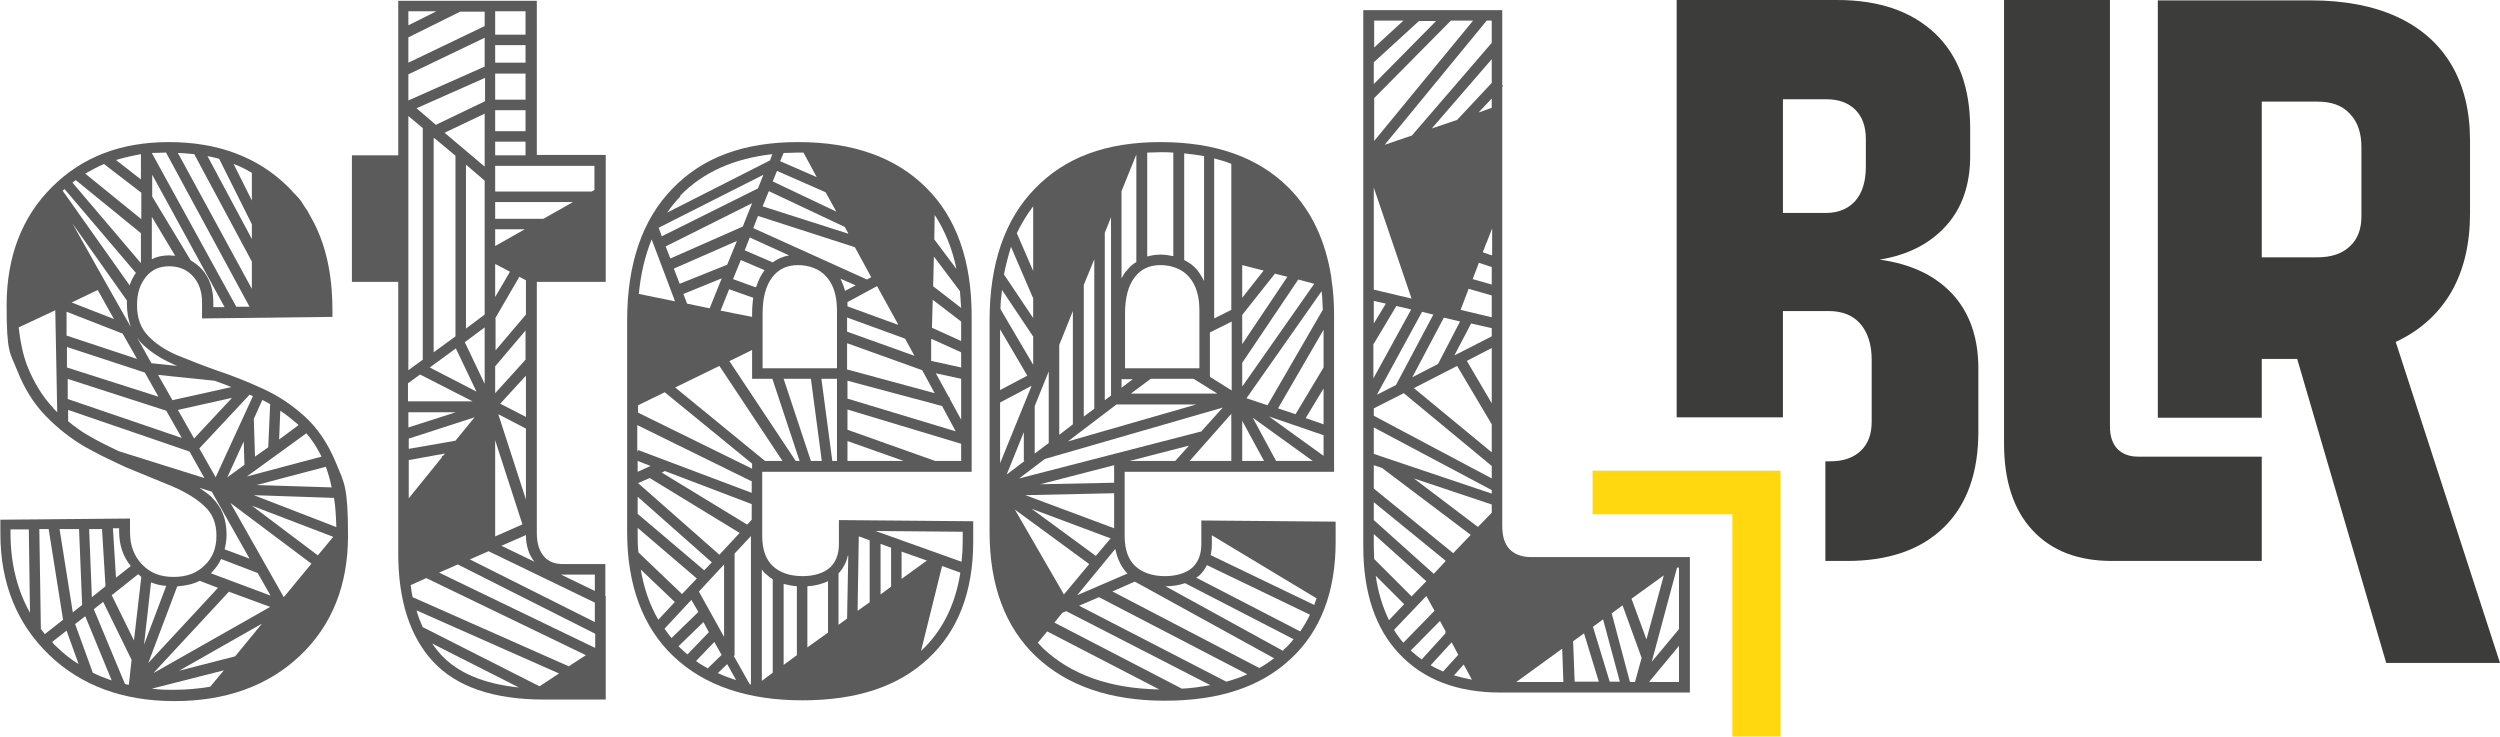 <?xml version="1.0" encoding="UTF-8"?>
<svg xmlns="http://www.w3.org/2000/svg" version="1.1" viewBox="0 0 642.2 189.2">
  <defs>
    <style>
      .cls-1 {
        fill: #5b5b5b;
      }

      .cls-2 {
        fill: #ffd810;
      }

      .cls-3 {
        fill: #3c3c3b;
      }
    </style>
  </defs>
  <!-- Generator: Adobe Illustrator 28.7.0, SVG Export Plug-In . SVG Version: 1.2.0 Build 136)  -->
  <g>
    <g id="Calque_1">
      <g>
        <path class="cls-1" d="M215.5,139.7c0,2.7-.8,4.7-2.3,6.1-1.6,1.4-4,2.2-7.1,2.2s-5.8-.9-7.6-2.6c-1.8-1.7-2.7-4.3-2.7-7.7v-16.5h53.8v-40c0-14.2-3.9-25.3-11.7-33-7.8-7.8-18.8-11.7-32.9-11.7s-24.6,4-32.3,12c-7.7,7.9-11.6,19.3-11.6,33.8v54.4c0,13.6,4,24.4,11.9,31.9,7.9,7.5,19,11.3,33.1,11.3s24.7-3.6,32.3-10.7c7.7-7.1,11.6-17.2,11.6-30.1v-5.2l-34.5-.3v6.1ZM217.9,142.7l-.3,16.2-2.2,1.6v-13.2c1.2-1.3,2-2.8,2.4-4.6M212.7,162.5l-5.3,3.8v-15.7c2-.1,3.8-.6,5.3-1.3v13.2ZM220.7,137.8l2.7,1v15.9l-3.1,2.2.3-19.1ZM204.7,168.3l-3.4,2.5v-20.8c1.1.3,2.2.5,3.4.6v17.7ZM184.8,142.5l-20.9-18.4,3-1.3,23.1,14.1-5.3,5.7ZM195.9,94.6v-14c0-4.1.8-7.2,2.5-9.4,1.6-2.1,3.8-3.1,6.6-3.1s5.6,1,7.3,3c1.8,2,2.7,4.9,2.7,8.6v14.9h-19.1ZM187.3,74.3l6.2,2.2c-.2,1.3-.3,2.6-.3,4.1v.8l-8.1-1.6,2.2-5.5ZM170.8,100.8l22.4,18.3v1.3l-29.3-14.4v-1.9l7-3.4ZM194.1,73.8l-5.8-2.1,2-4.9,6.1,2.6s0,0,0,0c-.9,1.2-1.6,2.6-2.1,4.2M194.8,55.5l24.8,8,4.2,7.7-1.1.6-29.2-13.2,1.2-3.1ZM198.5,67.4l-7.2-3.1,1.3-3.3,10.1,4.6c-1.6.3-3,.9-4.2,1.8M230.6,83.4l-12.9-4.7c0-.4,0-.7,0-1.1l7.6-4.1,5.4,9.8ZM217.1,74.8c-.3-1.1-.7-2.2-1.2-3.2l3.9,1.7-2.7,1.4ZM217.7,81.6l14.8,5.4,2.4,4.4-17.3-6.2v-3.7ZM217.7,88.2l19.2,6.9,3.2,5.9-22.5-6.1v-6.7ZM239.4,87.1l7.5,3.4v3.9l-7.7-1.7v-5.6ZM239.4,84.2l.2-7.2,7.3,5.6v5l-7.5-3.4ZM217.8,60l-21.9-7,1.6-3.9,19.5,9.2.9,1.6ZM190.8,58.2l-18.6,8.2-1.2-3.1,22.2-11.1-2.4,6ZM189.3,61.9l-2.5,6.1-12.2,4.9-1.5-3.9,16.2-7.1ZM175.6,75.5l9.8-4-3.1,7.7-5.8-1.2-1-2.6ZM193.1,123.5v3.1l-29.2-11-.2.5v-6.9l29.3,14.4ZM163.8,121.1v-2.7l3.3,1.3-3.3,1.5ZM163.8,124h0s0,0,0,0ZM192,134.8l-22-13.4.8-.4,22.3,8.5v4l-1.2,1.3ZM173.5,99.5l11.3-5.5,16.2,24.4h-4.5l-23.1-18.9ZM187.3,92.8l5.9-2.9v7.4h5.2l7,21.1h-1l-17-25.6ZM201.2,97.3h7.1l2.8,21.1h-2.8l-7-21.1ZM211,97.3h4v21.1h-1.2l-2.8-21.1ZM217.7,113.3l14.4,5.1h-14.4v-5.1ZM217.7,97.8l24.3,6.5,3.5,6.5-27.8-8.4v-4.6ZM244,102.4v-.3c0,0-.2,0-.2,0l-3.4-6.2,6.5,1.4v10.5l-2.9-5.3ZM239.7,73.6l.2-7.7,6.7,8.9c.1,1.4.2,2.8.3,4.3l-7.1-5.5ZM240,61.5h0s.1-6.3.1-6.3c2.6,4,4.5,8.6,5.6,13.9l-5.7-7.6ZM214.7,54.3l-16.2-7.7,1.1-2.7,12.5,5.5,2.7,4.9ZM194.7,48.4l-24.7,12.3-.8-2.2,26.9-13.6-1.4,3.5ZM173.4,77.4l-9.3-1.9c.5-5.2,1.6-9.8,3.3-14l6,15.9ZM182.9,144.4l-2,2.1-17.1-14.5v-4.4l19.1,16.9ZM179,148.6l-3.8,4-11.2-10.7c-.2-1.7-.2-3.5-.2-5.3v-1l15.2,13ZM173.4,154.6l-4.3,4.6c-2.2-3.8-3.7-8.1-4.5-12.9l8.8,8.4ZM177.6,154.1l1.8,3.1-6.9,6.7c-.7-.8-1.2-1.6-1.8-2.4l6.9-7.4ZM179.5,152l6.5-7v18.6l-6.5-11.7ZM185.4,168.2l-3.6,3.5c-1-.6-2.1-1.2-3-1.9l4.7-4.9,1.9,3.4ZM186.8,170.6l2.3,4.1c-1.6-.5-3.2-1.1-4.7-1.8l2.4-2.3ZM188.6,168.4h.1v-26.2l4.2-4.5v38.1c0,0-.2,0-.3,0l-4.1-7.3ZM231.6,148.8v-7.1l6.5,2.3-6.5,4.7ZM228.9,150.7l-2.7,2v-13l2.7,1v10ZM196.6,147.3c.6.6,1.2,1.1,1.9,1.5v24l-2.8,2.1v-28.6c.3.4.6.8.9,1.1M240.2,118.4l-22.5-8v-5.2l29.2,8.8v4.4h-6.7ZM206.4,39.2l3.4,6.3-9.4-4.1.9-2.1c1.2,0,2.4-.1,3.6-.1s.9,0,1.4,0M174.7,50.3c5.9-6.1,13.9-9.6,23.7-10.7l-.6,1.6-26.4,13.4c1-1.5,2.2-2.9,3.4-4.2M174.3,166l6.4-6.2,1.4,2.6-5.5,5.7c-.6-.5-1.2-1-1.7-1.5-.2-.2-.4-.4-.6-.6M236.6,167.2s0,0,0,0l5.4-21.8,4.7,1.7c-1.3,8.3-4.7,15.1-10.1,20.1M247.3,139.1c0,1.8-.1,3.5-.3,5.2l-22.1-7.9,22.4.2v2.5Z"></path>
        <path class="cls-1" d="M308.6,139.7c0,2.7-.8,4.7-2.3,6.1-1.6,1.4-4,2.2-7.1,2.2s-5.8-.9-7.6-2.6c-1.8-1.7-2.7-4.3-2.7-7.7v-16.5h53.8v-40c0-3.4-.2-6.6-.7-9.6v-.3c0,0,0,0,0,0-1.5-9.5-5.1-17.2-11-23.1-7.8-7.8-18.8-11.7-32.9-11.7s-24.6,4-32.3,12c-7.7,7.9-11.6,19.3-11.6,33.8v54.4c0,13.6,4,24.4,11.9,31.9,7.9,7.5,19,11.4,33.1,11.4s24.7-3.6,32.3-10.7c7.7-7.1,11.6-17.2,11.6-30.1v-5.2l-34.5-.3v6.1ZM310.1,145.2l26.4,12.7c-.7,1.5-1.6,3-2.5,4.3l-26.7-13.8c.2-.2.5-.3.7-.5.9-.8,1.5-1.7,2-2.7M338.2,153.7c-.2.6-.4,1.2-.6,1.7l-26.6-12.8c.2-.9.3-1.8.3-2.8v-2.3l26.9,16.2ZM270.8,160l2.1-2.6,1-.4,37,19c-2.3.4-4.8.8-7.3.9l-32.8-17ZM310.8,85.4l5.6-2.8v17.7l-5.6-3.5v-11.3ZM308.7,110.8l-46.9,12.1,6.6-5,45.7-13.2-5.4,6ZM286.2,135.7l-22.8-8.5,22.8-.5v9ZM286.9,103.9h20.4l-33,9.5,12.5-9.5ZM319.1,80.9l8.4-10.6,3.2.8-11.6,17.3v-7.5ZM275.6,79.9v29.1l-3.5,2.7v-23.1l3.5-8.7ZM278.4,107v-33.8l2.7-6.6v38.4l-2.7,2ZM269.4,95.4v18.4l-3.6,2.7v-12.2l3.6-8.9ZM319.1,93.2l14.4-21.4,4.1,1.1-18.5,26.4v-6ZM319.1,68.1l5.5,1.4-5.5,7v-8.4ZM306.6,97.3l6.1,3.8h-22.2l5.1-3.8h11ZM288.1,99.6v-2.2h2.9l-2.9,2.2ZM285.4,101.6l-1.6,1.2v-43l1.6-4v45.8ZM263.2,118.4l-4.6,3.5,4.4-10.9v7.4h.2ZM260.7,130.9l19.1,14-6.5,7.8-12.6-21.8ZM281.5,142.8l-16.5-12.1,20.3,7.6-3.8,4.5ZM286.2,124l-19,.4,19-4.9v4.5ZM305.4,114.5l-3.5,3.9h-11.7l15.1-3.9ZM316.3,106.3v12.1h-10.7l10.7-12.1ZM319.1,108.1l5.6,10.3h-5.6v-10.3ZM321.8,107.3l15.4,11.1h-9.4l-6-11.1ZM326,107l14,4.8v5.3l-14-10.1ZM335.4,107.4l4.6-7.6v9.2l-4.6-1.6ZM340,94.4l-7.2,12-4.5-1.5,11.7-20.2v9.7ZM339.9,79.4l-14.3,24.7-5.4-1.8,19.3-27.5c.2,1.5.2,3.1.3,4.7M316.3,79.6l-4.4,2.2v-41.1c1.5.4,3,.8,4.4,1.4v37.5ZM309.3,72.2c-.5-1-1.1-2-1.8-2.9-.9-1.1-2.1-1.9-3.3-2.5v-27.4c1.8.2,3.5.4,5.1.7v32ZM305.4,71.1c1.8,2,2.7,4.9,2.7,8.6v14.9h-19.1v-14c0-4.1.8-7.2,2.5-9.4,1.6-2.1,3.8-3.1,6.6-3.1s5.6,1,7.3,3M289.3,69.6c-.5.6-.8,1.2-1.2,1.9v-22.4l3.8-9.4v27.6c-1,.6-1.9,1.4-2.6,2.4M265.4,69.6l-4.2-9.7c1.2-2.5,2.6-4.8,4.2-6.9v16.6ZM265.4,76.4v5.3l-7.5-11.2c.5-2.5,1.1-4.8,1.8-7.1l5.6,13ZM265.4,86.6v7.1l-8.4-14.3c0-1.7.2-3.3.4-4.9l8.1,12.1ZM263.9,96.5l-7,3.7v-15.6l7,11.9ZM256.9,103.4l8.1-4.3-8.1,19.9v-15.6ZM277.2,155.6l5.1-2.2,38.1,19.8c-1.7.8-3.5,1.4-5.4,1.9l-37.8-19.5ZM285.6,152l5.9-2.6,35.8,19.7c-1.2.9-2.5,1.8-3.8,2.5l-37.8-19.7ZM289.7,147.3s0,0,0,0l-13,5.6,9.8-11.9c.5,2.5,1.5,4.7,3.1,6.3M301.4,39.2v26.6c-1-.2-2.1-.4-3.3-.4s-2.4.2-3.4.5v-26.7c1.1,0,2.3-.1,3.4-.1s2.2,0,3.3.1M266.6,165.1l2.4-2.9,28.8,14.9c-12.7-.2-22.7-3.8-29.9-10.6-.5-.5-.9-1-1.4-1.5M329.7,167.2s0,0-.1,0l-30.2-16.6c1.9,0,3.6-.3,5-.8l27.9,14.4c-.8,1-1.7,2-2.7,2.8"></path>
        <path class="cls-1" d="M393.3,143.1c-2.4,0-4.2-.7-5.5-2-1.3-1.4-1.9-3.3-1.9-6V22.3l.2-.2-.2-.2V2.6h-14.2c0-.1-.1,0-.1,0h-21.4v137.8c0,11.8,3.1,21.1,9.3,27.6,6.2,6.6,14.9,9.9,25.9,9.9h48.7v-34.8h-40.7ZM431.3,161.6l-7,8.4,6.5-24.2h.5v15.8ZM352.9,25.3l19.8-20h5.7l-25.4,30.9v-10.9ZM423,164.4l-3.9-10.6,8.3-6-4.5,16.6ZM379.7,135.4l-16.5-12.5,20,6.7v2.1l-3.5,3.6ZM374.3,94l8.9,15v7.2l-20-16.5,11.1-5.7ZM373.6,91.3l4.3-8.2,5.3,1.2v2.1l-9.6,4.9ZM377.3,74.2l5.9,1.7v5.6l-8-1.9,2.1-5.5ZM383.2,73.1l-4.9-1.4,1.6-4.2,3.3,1.1v4.6ZM375.1,82.5l-5.7,11-6.6,3.4,8.1-15.3,4.2,1ZM360.6,101l22.6,18.7v3.2l-30.3-16.1v-1.9l7.7-3.9ZM383.2,125.9v.9l-30.3-10.2v-6.8l30.3,16.1ZM355,120.2l22.8,17.2-4.5,4.7-20.4-16.6v-6l2.1.7ZM383.2,103.6l-6.4-10.9,6.4-3.3v14.1ZM383.2,65.6l-2.3-.8,1-2.6h.1c0,0,0-.2,0-.2l1.3-3.3v6.8ZM368.2,80.8l-9.6,18.1-4.9,2.5,11.6-21.3,2.8.7ZM352.9,129l18.4,15v.2l-3,3.2-15.4-13.8v-4.5ZM367.8,33l15.4-17.8v6.1l-8.9,9.5-6.5,2.2ZM362.6,76.7l-9.7-2.3v-26.2l9.7,28.5ZM352.9,77.3l3.1.7-3.1,5.1v-5.8ZM352.9,88.3l5.8-9.7,3.8.9-9.7,17.7v-8.9ZM362.6,153.2l-9.6-9.6c0-1-.1-2.1-.1-3.2v-3.2l13.5,12.1-3.8,3.9ZM360.7,155.2l-3.9,4.1c-1.6-3.3-2.8-7.1-3.4-11.4l7.3,7.3ZM371.3,162v.7l-6.1,6.7c-1-.7-1.9-1.5-2.8-2.3l7.5-7.6,1.4,2.6ZM372.9,165l1.7,3.2-3.9,4.3c-1.1-.5-2.2-1-3.2-1.6l5.4-5.9ZM376,170.7l2.1,3.9c-1.6-.3-3.2-.7-4.6-1.1l2.5-2.8ZM401.3,166.7l.3,8.5h-12.1l11.7-8.5ZM404,164.8l2.9-2.1,3.8,12.4h-6.2l-.4-10.4ZM409.2,161l2.6-1.9,4.3,16h-2.6l-4.3-14.1ZM414.1,157.5l2.7-2,4.9,13.5-1.7,6.2h-1.3l-4.7-17.7ZM383.2,27.7l-3.4,1.2,3.4-3.6v2.5ZM383.2,11l-20.5,23.8-7,2.4,26.2-31.9h1.3v5.7ZM352.9,21.5v-5.5l11.6-10.6h4.4l-16,16.2ZM360.5,5.3l-7.5,6.9v-6.9h7.5ZM358.1,161.8l8.3-8.7,2.1,3.8-8,8.2c-.9-1-1.7-2.1-2.4-3.3M423.6,175.2l7.7-9.3v9.3h-7.7Z"></path>
        <path class="cls-1" d="M155.5,153.1v-8.2h-10.8c-2.2,0-3.8-.6-5-2-1.2-1.4-1.8-3.4-1.8-6v-64.5h17.7v-32.6h-17.7V.2h-35.6v39.7h-11.9v32.5h11.9v69.8c0,12,3,21.3,8.9,27.7,6,6.5,15.5,9.8,28.5,9.8h15.9v-26.4h0c0-.1,0-.2,0-.2ZM127.2,2.9h7.8v6h-7.8V2.9ZM127.2,11.6h7.8v4.5h-7.8v-4.5ZM127.2,18.9h7.8v6.7h-7.8v-6.7ZM127.2,28.3h7.8v5.4h-7.8v-5.4ZM127.2,36.4h7.8v3.5h-7.8v-3.5ZM127.2,42.6h25.5v6.2l-.7.4h-24.8v-6.6ZM127.2,51.9h20l-7.6,4.3h-12.4v-4.3ZM135.1,110.1v18.2l-7.1-21.9,7.1,3.7ZM128.5,103.7l6.6-7.2v10.6l-6.6-3.4ZM135.1,137.4c0,2.9.8,5.2,2.2,6.9l-8.5-4.1,6.4-2.8ZM127.2,58.9h7.6l-7.6,4.3v-4.3ZM127.2,67.8l3.8,2-3.8,6.5v-8.5ZM127.2,81.8l6.2-10.7,1.7.9v8.8l-7.8,9.2v-8.1ZM127.2,94.1l7.8-9.2v7.5l-7.8,8.6v-6.9ZM127.2,113.1l7,21.6-7,3.1v-24.7ZM104.9,2.9h7.2l-7.2,3.6v-3.6ZM104.9,9.6l13.3-6.6h6.3v3.7l-19.6,9.4v-6.5ZM104.9,19.1l19.6-9.4v7.4l-19.6,8.7v-6.7ZM117.1,89.5l5.3,11.1-12-6.2,6.7-4.9ZM111.4,90.4v-54.9h.2c0,0,5.4,4.5,5.4,4.5v46.4l-5.6,4.1ZM119.4,87.9l5.1-3.8v14.5l-5.1-10.7ZM119.7,84.3v-42l4.8,4.1v34.4l-4.8,3.6ZM114.2,34.1l10.3-4.9v13.6l-10.3-8.7ZM112,32.1l-5-4.3,17.6-7.8v6l-12.5,6ZM104.9,71.1V29.8l3.7,3.1v59.5l-3.7,2.7v-24ZM104.9,98.4l3-2.2,13.5,6.9h-16.6v-4.7ZM104.9,105.9h12.2l-12.2,3.9v-3.9ZM104.9,112.7l17-5.5-4.9,6-12,2.1v-2.7ZM104.9,118.2l9.4-1.7-.5.6h-.3v.4l-8.5,10.5v-9.8ZM113.2,168.1c-.8-.9-1.5-1.8-2.2-2.8l22.3,11.3c-8.9-.9-15.7-3.7-20.1-8.5M138.6,176.3l-30-15.2c-.6-1.3-1.2-2.8-1.6-4.3l36.6,16.2-5,3.3ZM146.2,171.2l-40.2-17.8c-.2-1-.4-2-.5-3.1l4-1.8,41,19.8-4.3,2.8ZM152.8,166.4l-40-19.3,4.8-2.1h0c0,0,35.3,17.8,35.3,17.8v3.5ZM152.8,159.8l-32.1-16.1,4.8-2.1,27.3,13.2v5ZM152.8,151.8l-8.7-4.2c.2,0,.4,0,.6,0h8.1v4.2Z"></path>
        <path class="cls-1" d="M86.3,118.9c-2-4.9-4.7-8.9-8-11.9-3.3-3-6.9-5.4-10.9-7.2-3.9-1.8-7.7-3.3-11.6-4.6-3.7-1.3-7.2-2.7-10.4-4-3-1.3-5.6-3-7.5-5.1-1.8-1.9-2.7-4.5-2.7-7.7s.8-5.4,2.3-7.3c1.5-1.8,3.4-2.7,5.9-2.7s4.6.8,6.2,2.6c1.6,1.8,2.3,4,2.3,6.7v4.1l33.5-.4c0-4.2.2-14.4-4.7-24.1-.5-.9-1-1.8-1.5-2.7,0,0,0,0,0-.1-.5-.8-1.1-1.6-1.6-2.4,0,0,0,0,0-.1-.5-.7-1-1.3-1.6-1.9-.2-.2-.4-.4-.6-.6-.5-.6-1-1.1-1.6-1.7-7.7-7.5-17.9-11.3-30.4-11.3s-22.4,3.9-30.1,11.6c-7.7,7.7-11.6,17.9-11.6,30.4s.9,12,2.7,16.6c1.8,4.6,4.2,8.5,7.3,11.7,3,3.1,6.4,5.8,10,7.9,2.5,1.4,5,2.7,7.6,3.9h0s.2.1.2.1c1,.5,2,.9,3,1.4,4.2,1.7,8.1,3.3,11.7,4.8,3.5,1.5,6.3,3.2,8.4,5.2,2,1.9,3,4.3,3,7.5s-1,5.7-3,7.6c-2,2-4.6,3-8,3s-6-1-8.1-3.2c-2.1-2.2-3.1-4.9-3.1-8.3v-3.5l-33.3.3v3.6c0,12.8,4.3,23.2,12.5,31.1,8.2,7.9,19,11.9,32.2,11.9s24.1-3.9,32.3-11.7c8.2-7.8,12.3-18.1,12.3-30.8s-1-13.6-3-18.5M64.7,44.3v7.2s-4.7-9.4-4.7-9.4c1.6.6,3.2,1.4,4.7,2.3M56.3,40.8l8.4,16.8v3.8s-11.4-21.3-11.4-21.3c1,.2,2,.4,3,.7M49.9,39.6l14.8,27.6v7s-19-34.9-19-34.9c1.4,0,2.8.2,4.2.3M42.6,39.1l21.5,39.7h-3.4s-21.7-39.5-21.7-39.5c1.1,0,2.3-.1,3.5-.1M39,44.7l18.7,34.2h-2.9s0-1.3,0-1.3c0-3.4-1-6.3-3-8.5-.8-.9-1.8-1.6-2.8-2.2l-9.9-16.4v-5.7ZM39,55.7l6,10c-.5,0-1-.1-1.5-.1-1.7,0-3.2.3-4.5,1v-10.8ZM30.6,135.7v.7c0,3.6,1,6.6,3,9l-3.8,3-.8-12.7h1.6ZM26.2,135.8l.9,14.8-3.5,2.8-.7-17.5h3.3ZM20.3,135.8l.8,19.6-2.4,1.9-3.4-21.4h5ZM2.7,136.9v-.9h4.7s.3,21.4.3,21.4c-3.3-5.9-5-12.7-5-20.5M11.5,162.9c-.3-.4-.6-.9-1-1.3l-.4-25.7h2.4s3.7,23.3,3.7,23.3l-4.7,3.7ZM14.4,166c-.4-.3-.7-.7-1-1.1l3.7-2.9,3.1,8.6c-2.1-1.3-4-2.8-5.8-4.6M23.8,172.7l-4.5-12.4,2.6-2,6.8,16.5c-1.7-.6-3.3-1.2-4.9-2M33.1,175.9c-.3,0-.7-.1-1-.2l-8-19.2,2.4-1.9,7.3,14.9-.7,6.4ZM34.4,164.5l-5.7-11.6,6.8-5.4c.3.2.5.5.8.7l-1.9,16.4ZM86.4,135.4l-21.2-8.2,20.6.7c.4,2.3.5,4.8.6,7.5M83.7,119.9c.6,1.6,1.1,3.4,1.5,5.3l-19.3-.6,17.8-4.7s0,0,0,0M78.7,111.3c1.5,1.7,2.8,3.8,3.9,6l-19.2,5.1,15.3-11.1ZM72,105.5c1.5,1,3,2.2,4.4,3.4.1.1.2.2.3.3l-5,3.7.3-7.4ZM67.5,102.8c.6.3,1.3.7,1.9,1l-.5,11.1-3.4,2.4-.3-9.7,2.2-4.9ZM65,101.7l-9.6,20.9-4.2-7.4,12.9-13.8c.3.1.6.2.9.4M62.8,119.4l-4.4,3.2,4.2-9.2.2,6.1ZM49.9,112.7l-4.2-7.4,13.9-3.1-9.8,10.5ZM59.6,99.4l-15.3,3.4-3.7-6.5,14.5,1.5c1.5.5,3,1.1,4.5,1.7M36,87.8c2.2,2.3,5,4.2,8.4,5.7.4.2.7.3,1.1.5l-6.6-.7-3.7-6.6c.3.4.5.7.8,1.1M36.2,39.7h0v6.4l-6.4-5c2-.6,4.2-1.1,6.4-1.5M26.8,42.2l9.5,7.3h0s0,6.8,0,6.8l-14.4-11.7c1.6-.9,3.2-1.8,4.9-2.5M19.5,46.3l16.7,13.6v7.7l-17.6-20.7c.3-.2.6-.4.8-.6M13.7,104.8c-2.8-2.9-5-6.6-6.7-10.8-1.1-2.9-1.8-6.2-2.2-9.9l9.4-4.4.5,26.2c-.3-.3-.7-.7-1-1M16.6,48.6l18.3,21.5c-.7,1-1.2,2-1.6,3.2l-17.2-24.3c.2-.2.4-.3.5-.5M24.5,67.9h0c0-.1-.1-.2-.1-.2l-5.8-10.3,14,19.8c0,.3,0,.7,0,1,0,2.1.4,4,1,5.8l-9.1-16.1ZM29.4,82l-11-4.3,6.7-3.2,4.2,7.5ZM16.9,80l14.6,5.7,3.7,6.5-18.1-6v-6.3ZM17.1,89.1l20.1,6.6,3.5,6.2-23.5-7.5v-5.3ZM17.3,97.3l25.4,8.2,4,7-29.3-10v-5.1ZM30.5,115.9c-2.5-1.2-5-2.4-7.4-3.8-2-1.1-3.8-2.4-5.6-3.9v-2.9c0,0,31.2,10.7,31.2,10.7l3.8,6.8-22-6.9ZM54.5,127.8c-1-.9-2.1-1.7-3.3-2.5l3.2,1,9.7,17.2-6.4-2.4c.3-1.2.5-2.4.5-3.8,0-4-1.3-7.2-3.8-9.5M38.8,149.6c1.2.5,2.5.8,3.9.9l-5.7,15.1,1.8-16ZM45.6,150.6c2.1-.1,4.1-.6,5.7-1.4l4.7,1.8-17.9,19.3,7.4-19.6ZM54,176.4c-3,.5-6.1.8-9.4.8s-3.8-.1-5.6-.3l18.5-4.7-3.5,4.2ZM60.4,168.6l-14.4,3.7,21.3-12.1-6.9,8.4ZM39.5,172.8l19.3-20.8,10.6,3.9-29.8,16.9ZM54.1,147.3c.1-.1.3-.2.4-.4,1-1,1.7-2.1,2.3-3.3l9.4,3.6,3.3,5.8-15.5-5.8ZM72.9,153.4l-13.7-24.2,20.8,15.6-7.1,8.6ZM81.7,142.7l-17-12.8,20.9,8-3.9,4.7Z"></path>
      </g>
      <polygon class="cls-2" points="409.1 132.1 411.8 132.1 445 132.1 445 189.2 457.4 189.2 457.4 120.9 409.1 120.9 409.1 132.1"></polygon>
      <path class="cls-3" d="M482.8,66.7c7.4-1.2,13.1-4.2,17.2-8.8,4.1-4.6,6.1-10.6,6.1-17.8v-7.1c0-10.5-3-18.6-8.9-24.3C491.1,2.9,482.7,0,471.9,0h-41.2v107.2h27.3v-27.3h11.7c3.6,0,6.3,1.1,8.2,3.3,1.9,2.2,2.9,5.3,2.9,9.2v15.9c0,3.2-.9,5.7-2.8,7.5-1.9,1.8-4.5,2.7-7.8,2.7h-1.3v25.6h5.5c10.8,0,19.1-2.9,25-8.7,5.9-5.8,8.8-14,8.8-24.5v-16.3c0-7.8-2.2-14.2-6.6-19-4.4-4.8-10.7-7.8-18.7-8.9M479.3,42.8c0,3.8-.9,6.7-2.7,8.8-1.8,2-4.3,3.1-7.5,3.1h-11.1v-29.2h11.2c3.1,0,5.6.9,7.4,2.7,1.8,1.8,2.7,4.3,2.7,7.5v7.1Z"></path>
      <path class="cls-3" d="M543.9,115.3c-1.3-1.4-1.9-3.3-1.9-5.8V0h-27.2v113.9c0,9.6,2.4,17,7.3,22.3,4.9,5.3,11.7,7.9,20.5,7.9h38.4v-26.8h-31.8c-2.3,0-4-.7-5.3-2"></path>
      <path class="cls-3" d="M613,170.3h29.2l-26.8-82.5c0,0,.2,0,.3-.1,6.1-2.9,10.8-7.2,14-12.7,3.2-5.6,4.8-12.3,4.8-20.2v-18.6c0-7.7-1.6-14.2-4.8-19.6-3.2-5.4-7.9-9.5-14-12.3-6.1-2.8-13.5-4.2-22.1-4.2h-39.3v107.2h26.7v-15.1h9.1l22.9,78.2ZM581,26.1h14.3c3.6,0,6.4,1,8.3,3.1,2,2,3,4.9,3,8.6v17.8c0,3.3-1,5.9-3,7.7-2,1.9-4.8,2.8-8.3,2.8h-14.3V26.1Z"></path>
    </g>
  </g>
</svg>
